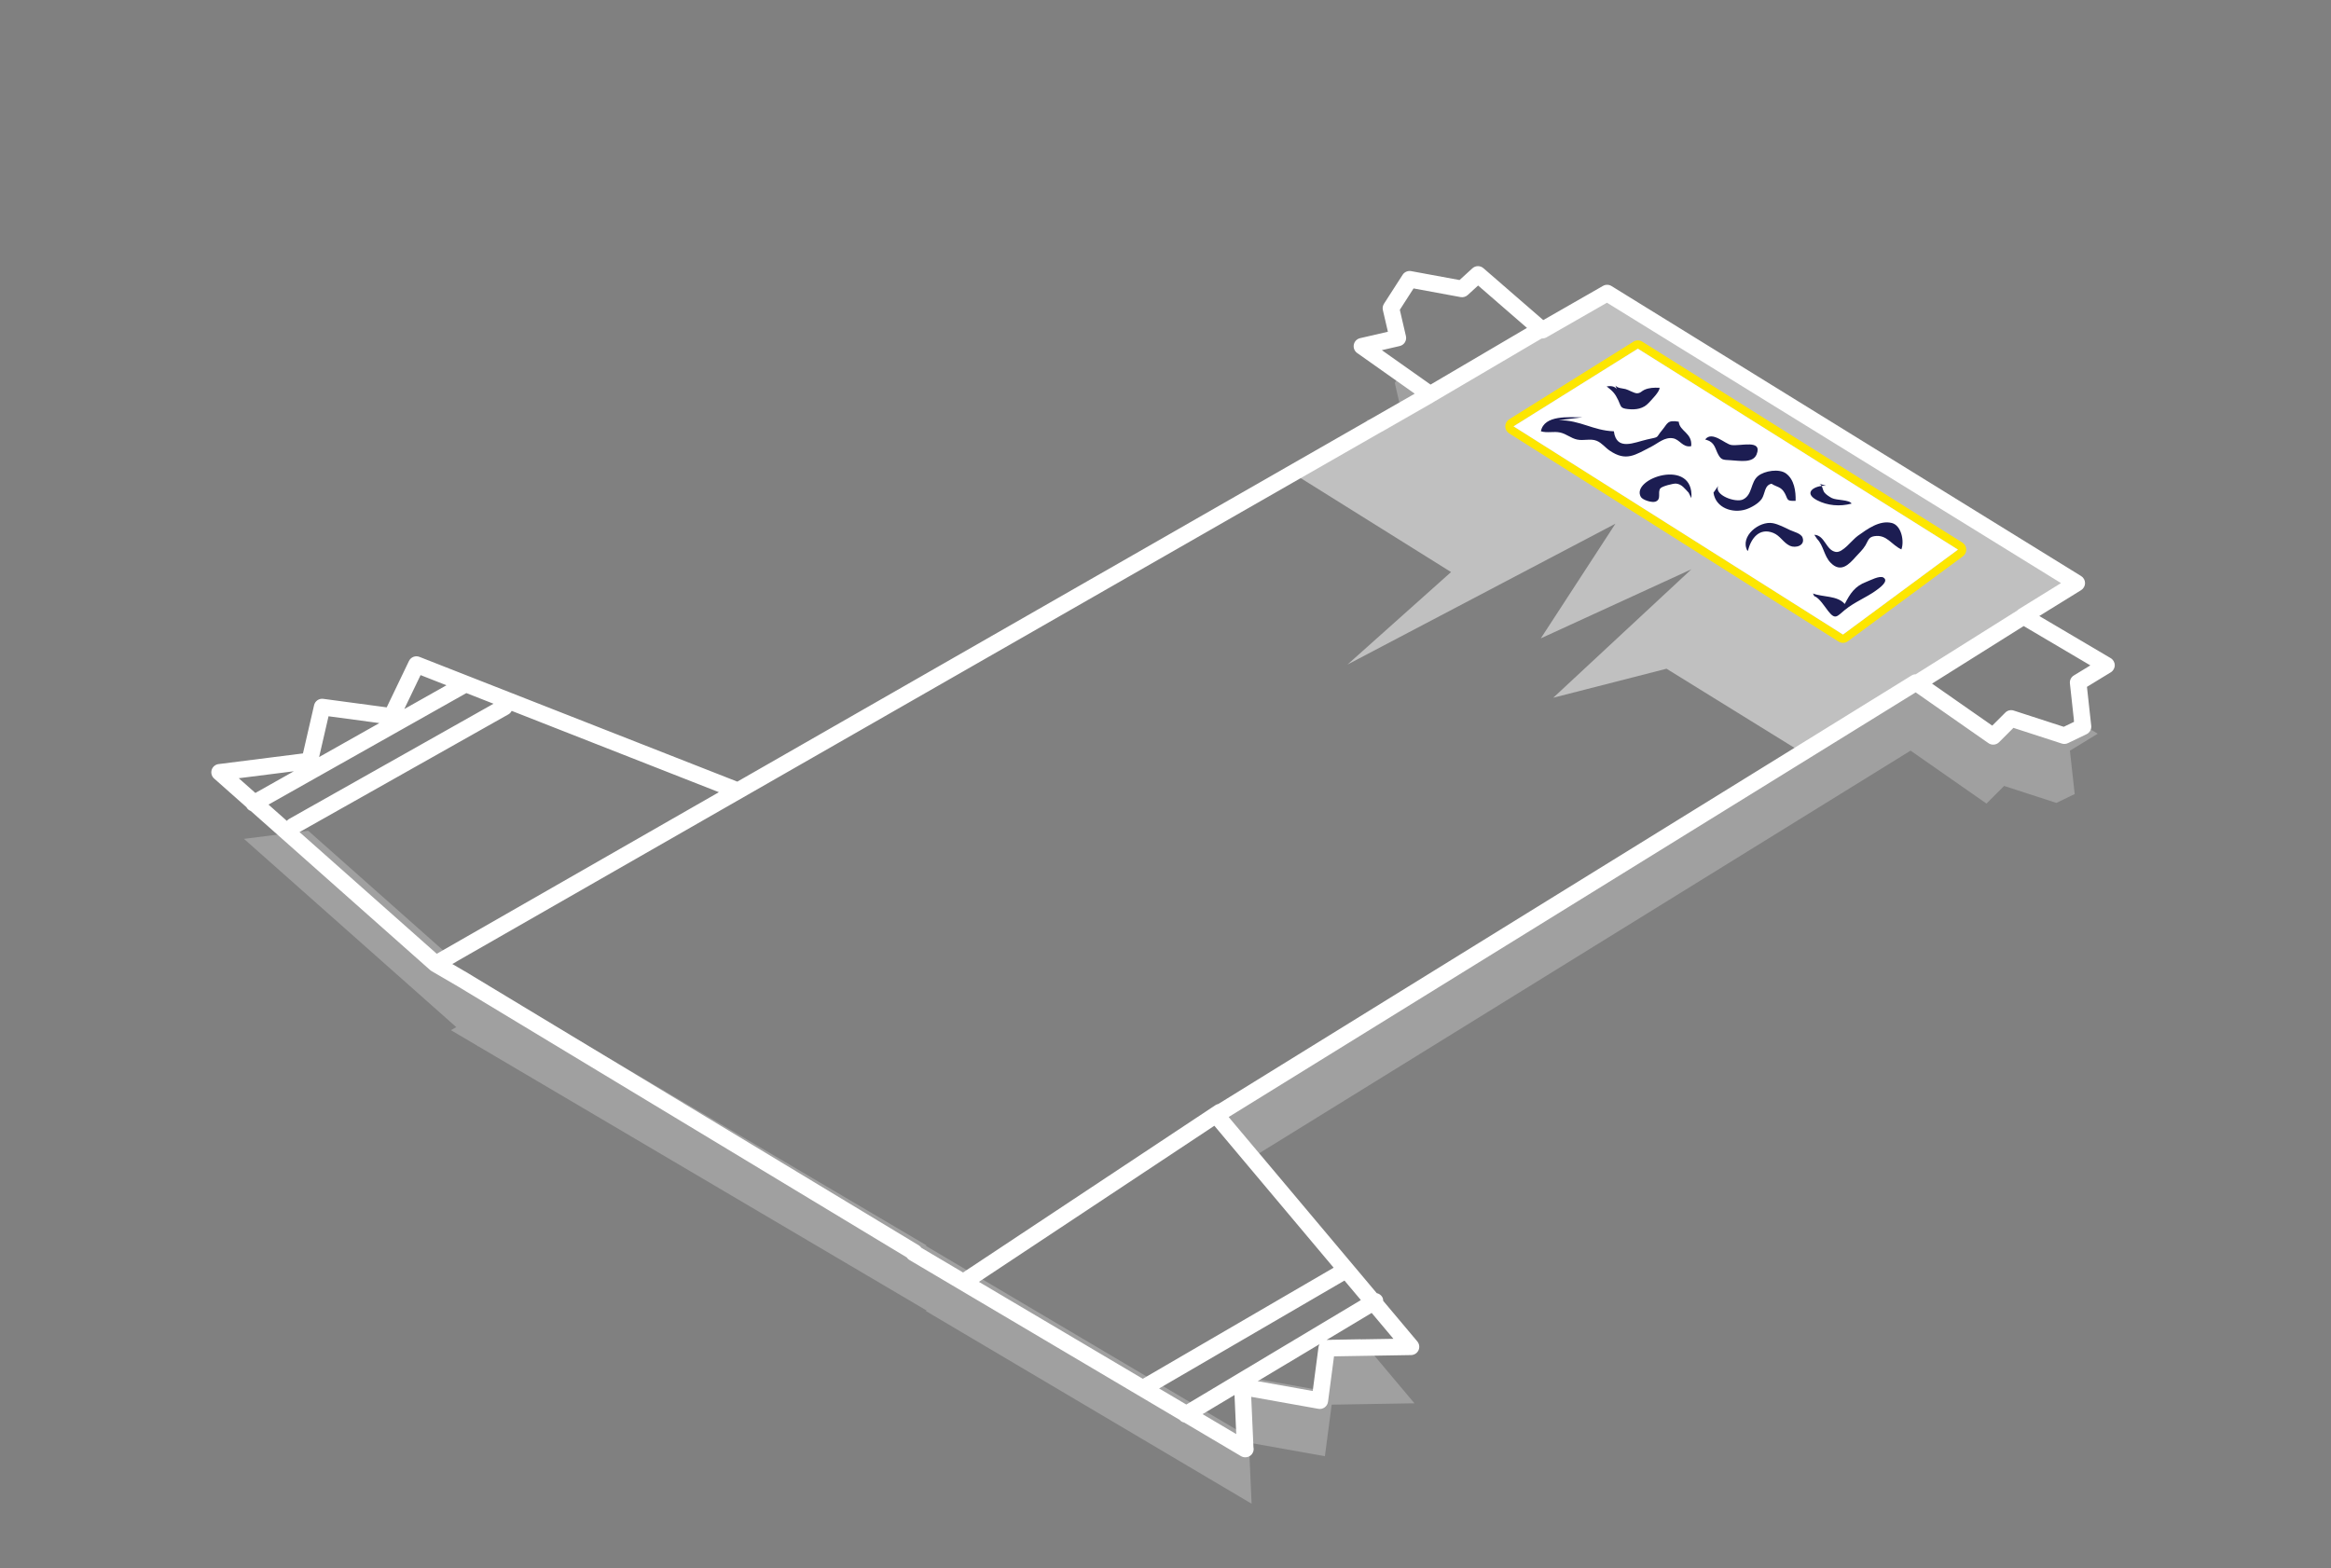 <?xml version="1.0" encoding="utf-8"?>
<!-- Generator: Adobe Illustrator 16.0.0, SVG Export Plug-In . SVG Version: 6.00 Build 0)  -->
<!DOCTYPE svg PUBLIC "-//W3C//DTD SVG 1.1//EN" "http://www.w3.org/Graphics/SVG/1.1/DTD/svg11.dtd">
<svg version="1.1" id="Layer_3" xmlns="http://www.w3.org/2000/svg" xmlns:xlink="http://www.w3.org/1999/xlink" x="0px" y="0px"
	 width="345.161px" height="232.258px" viewBox="0 0 345.161 232.258" enable-background="new 0 0 345.161 232.258"
	 xml:space="preserve">
<rect x="0" y="0" width="345.161" height="232.258" fill="#808080" stroke="none"/>
<polygon opacity="0.5" fill="#FFFFFF" points="190.317,69.382 214.862,84.723 199.521,98.426 239.2,77.563 228.155,94.541 
	250.451,84.313 229.996,103.335 246.769,99.04 266.608,111.312 307.516,86.359 237.973,43.406 "/>
<g>
	<path fill="#FDE600" d="M242.524,51.639l47.401,29.76l-17.027,12.579l-48.782-30.834L242.524,51.639 M242.524,50.412
		c-0.226,0-0.451,0.062-0.65,0.187l-18.408,11.505c-0.357,0.224-0.576,0.615-0.577,1.038c-0.001,0.422,0.215,0.815,0.572,1.04
		l48.782,30.834c0.2,0.127,0.428,0.19,0.655,0.19c0.257,0,0.513-0.081,0.729-0.24l17.027-12.579
		c0.326-0.241,0.512-0.628,0.497-1.033c-0.016-0.405-0.23-0.777-0.574-0.993l-47.401-29.76
		C242.977,50.474,242.75,50.412,242.524,50.412L242.524,50.412z"/>
</g>
<g>
	<polygon fill="#FFFFFF" points="224.116,63.144 242.524,51.639 289.925,81.399 272.898,93.978 	"/>
</g>
<g>
	<path fill="#1C1D52" d="M230.815,62.223c3.236,0.007,5.054,1.541,8.156,1.653c0.391,2.989,3.053,1.63,4.922,1.212
		c1.978-0.442,1.17-0.136,2.262-1.432c0.771-0.916,0.703-1.502,2.424-1.202c0.113,1.436,2.049,1.652,1.841,3.625
		c-1.284,0.239-1.661-1-2.71-1.17c-1.226-0.199-2.188,0.724-3.125,1.206c-2.493,1.282-3.793,2.291-6.252,0.608
		c-0.657-0.448-1.146-1.127-1.897-1.436c-0.913-0.378-1.929,0.026-2.916-0.19c-0.924-0.203-1.563-0.831-2.495-1.038
		c-0.954-0.212-1.927,0.106-2.858-0.186c0.487-2.481,4.225-2.06,6.125-2.06"/>
	<path fill="#1C1D52" d="M239.201,57.11c0.401,0.403,0.921,0.379,1.493,0.511c0.428,0.1,1.254,0.617,1.683,0.624
		c0.541,0.008,0.704-0.335,1.12-0.516c0.699-0.303,1.362-0.333,2.24-0.3c0.047,0.556-1.19,1.786-1.6,2.233
		c-0.801,0.875-1.875,1.053-3.078,0.925c-1.173-0.125-0.995-0.377-1.447-1.333c-0.45-0.948-0.81-1.339-1.708-2.027
		c0.544-0.092,1.151-0.063,1.501,0.393"/>
	<path fill="#1C1D52" d="M252.801,65.189c1.14,0.374,1.178,1.328,1.636,2.143c0.44,0.786,0.707,0.771,1.732,0.822
		c1.353,0.07,3.396,0.499,3.94-0.863c0.91-2.275-2.401-1.176-3.746-1.386c-0.946-0.148-2.843-2.151-3.869-0.819"/>
	<path fill="#1C1D52" d="M250.451,73.78c0.441-6.105-9.05-2.931-7.486-0.186c0.263,0.461,1.646,0.891,2.168,0.698
		c0.936-0.347,0.274-1.313,0.709-1.948c0.223-0.327,1.937-0.753,2.328-0.722c0.863,0.072,1.322,0.778,1.871,1.339"/>
	<path fill="#1C1D52" d="M254.439,71.939c-0.717,1.37,2.563,2.564,3.66,2.03c1.421-0.691,1.088-2.55,2.221-3.47
		c0.972-0.791,3.14-1.12,4.146-0.376c1.215,0.894,1.459,2.621,1.419,4.049c-1.394,0.059-1.089-0.154-1.605-1.126
		c-0.529-0.995-1.23-0.906-1.959-1.404c-1.075,0.21-0.944,1.503-1.458,2.249c-0.469,0.677-1.552,1.296-2.348,1.551
		c-1.93,0.619-4.468-0.186-4.792-2.48"/>
	<path fill="#1C1D52" d="M258.735,81.552c-1.133-2.116,1.768-4.453,3.787-4.067c0.827,0.158,1.785,0.662,2.535,1.02
		c0.525,0.251,1.648,0.489,1.862,1.128c0.405,1.208-1.069,1.571-1.865,1.207c-0.991-0.454-1.438-1.498-2.478-1.914
		c-2.061-0.826-3.308,0.813-3.74,2.626"/>
	<path fill="#1C1D52" d="M269.37,71.632c0.521,0.157,0.459,0.913,0.795,1.329c0.236,0.292,0.744,0.63,1.084,0.802
		c0.705,0.358,2.586,0.224,2.925,0.821c-1.728,0.465-3.575,0.307-5.106-0.493c-2.186-1.141-0.312-2.235,1.325-2.152"/>
	<path fill="#1C1D52" d="M268.653,79.201c1.593,0.078,1.695,2.283,3.174,2.538c1.035,0.179,2.414-1.78,3.266-2.382
		c1.367-0.964,3.205-2.364,5.04-1.9c1.417,0.358,1.871,2.688,1.415,3.91c-1.483-0.672-2.146-2.25-4.002-1.96
		c-0.878,0.137-0.9,0.653-1.321,1.359c-0.404,0.678-0.931,1.124-1.425,1.685c-1.012,1.147-2.242,2.452-3.756,0.867
		c-0.97-1.014-1.018-2.515-1.981-3.502"/>
	<path fill="#1C1D52" d="M268.449,87.893c1.419,0.564,3.619,0.282,4.71,1.555c0.798-1.518,1.458-2.619,3.197-3.273
		c0.537-0.202,1.973-0.976,2.526-0.642c0.878,0.53-0.581,1.551-1.115,1.937c-1.405,1.016-3.167,1.692-4.605,2.875
		c-1.167,0.958-1.393,1.492-2.438,0.178c-0.483-0.606-1.365-2.038-2.071-2.222"/>
</g>
<path fill="#FFFFFF" d="M312.538,97.471l-10.573-6.238l6.196-3.83c0.361-0.225,0.582-0.619,0.582-1.044s-0.221-0.821-0.582-1.043
	l-69.543-42.953c-0.383-0.237-0.863-0.244-1.255-0.021l-8.844,5.065l-8.866-7.689c-0.471-0.408-1.171-0.401-1.632,0.021
	l-1.901,1.736l-7.172-1.322c-0.489-0.087-0.986,0.125-1.255,0.543l-2.763,4.295c-0.179,0.279-0.236,0.618-0.162,0.942l0.744,3.2
	l-4.12,0.951c-0.472,0.109-0.835,0.484-0.928,0.958c-0.094,0.475,0.101,0.96,0.495,1.239l8.525,6.026L109.18,115.761L62.111,97.284
	c-0.599-0.235-1.276,0.031-1.555,0.611l-3.295,6.866l-9.394-1.262c-0.631-0.085-1.217,0.322-1.359,0.94l-1.648,7.143l-12.497,1.58
	c-0.478,0.06-0.876,0.395-1.019,0.854c-0.142,0.46-0.001,0.962,0.359,1.281l4.797,4.255c0.006,0.01,0.005,0.021,0.01,0.032
	c0.144,0.255,0.369,0.43,0.623,0.528l26.566,23.563c0.061,0.054,0.126,0.103,0.197,0.144l3.937,2.293l66.437,40.116
	c0.101,0.156,0.238,0.288,0.402,0.385l39.989,23.661c0.186,0.217,0.429,0.358,0.696,0.411l8.403,4.973
	c0.194,0.114,0.41,0.171,0.626,0.171c0.007,0,0.014,0,0.023,0c0.678,0,1.227-0.549,1.227-1.228c0-0.103-0.012-0.202-0.035-0.298
	l-0.329-7.429l9.943,1.775c0.33,0.063,0.67-0.019,0.939-0.219c0.271-0.197,0.448-0.497,0.492-0.828l0.886-6.724l11.418-0.188
	c0.473-0.008,0.899-0.288,1.096-0.718c0.197-0.432,0.127-0.936-0.177-1.299l-5.048-6.008c-0.007-0.2-0.047-0.398-0.155-0.583
	c-0.186-0.305-0.482-0.495-0.806-0.563l-21.923-26.088l101.726-62.888l10.775,7.522c0.487,0.339,1.151,0.28,1.57-0.139l2.129-2.127
	l7.16,2.324c0.299,0.096,0.625,0.076,0.91-0.061l2.76-1.329c0.469-0.226,0.744-0.723,0.689-1.239l-0.633-5.77l3.527-2.151
	c0.369-0.224,0.592-0.625,0.589-1.056C313.137,98.088,312.908,97.69,312.538,97.471z M204.615,51.86l2.647-0.611
	c0.317-0.073,0.593-0.27,0.766-0.547c0.171-0.276,0.228-0.61,0.152-0.927l-0.903-3.892l2.035-3.167L216.274,44
	c0.376,0.066,0.766-0.042,1.05-0.301l1.547-1.411l7.234,6.275l-14.277,8.394L204.615,51.86z M62.276,99.985l3.833,1.504
	l-6.246,3.521L62.276,99.985z M48.648,106.081l7.524,1.01l-8.918,5.028L48.648,106.081z M35.356,115.258l8.159-1.032l-5.7,3.213
	L35.356,115.258z M42.476,121.572l-2.718-2.41l29.298-16.515l4.02,1.578l-30.27,17.063
	C42.674,121.362,42.568,121.463,42.476,121.572z M44.35,123.236l30.956-17.452c0.212-0.12,0.355-0.303,0.461-0.503l30.683,12.045
	l-41.78,23.931L44.35,123.236z M178.067,209.438l4.733-2.834l0.258,5.788L178.067,209.438z M195.235,199.511l-0.854,6.499
	l-8.155-1.456l9.163-5.484C195.313,199.203,195.256,199.35,195.235,199.511z M206.331,198.281l-9.896,0.163l6.675-3.996
	L206.331,198.281z M201.51,192.544l-25.848,15.471l-4.027-2.381l27.447-15.979L201.51,192.544z M197.479,187.748l-28.263,16.454
	l-24.267-14.358l34.865-23.117L197.479,187.748z M283.683,99.86c-0.216,0.002-0.433,0.057-0.625,0.176l-102.657,63.465
	c-0.146,0.031-0.292,0.085-0.425,0.174l-37.373,24.782l-6.171-3.652c-0.099-0.147-0.229-0.274-0.386-0.369l-66.962-40.434
	l-2.117-1.233l42.922-24.585l102.486-58.701c0.003-0.001,0.005-0.004,0.007-0.005s0.003-0.001,0.005-0.002l15.906-9.352
	c0.234,0.015,0.476-0.031,0.69-0.153l8.967-5.137l67.23,41.525l-6.236,3.855c-0.095,0.06-0.18,0.132-0.254,0.213l-14.989,9.415
	C283.695,99.848,283.69,99.854,283.683,99.86z M307.081,100.038c-0.406,0.248-0.633,0.708-0.581,1.181l0.622,5.682l-1.536,0.739
	l-7.407-2.404c-0.438-0.145-0.921-0.027-1.246,0.3L295,107.467l-8.915-6.223l13.569-8.524l9.873,5.825L307.081,100.038z"/>
<g opacity="0.5">
	<polygon opacity="0.5" fill="#FFFFFF" points="212.232,59.608 207.033,55.936 206.532,56.717 207.534,61.037 202.312,62.243 
		204.692,63.926 	"/>
	<polygon opacity="0.5" fill="#FFFFFF" points="307.054,106.556 307.209,107.96 304.497,109.266 296.759,106.754 294.147,109.367 
		282.908,101.525 181.106,164.461 186.439,170.809 282.908,111.171 294.147,119.013 296.759,116.399 304.497,118.911 
		307.209,117.605 306.503,111.175 310.625,108.663 	"/>
	<polygon opacity="0.5" fill="#FFFFFF" points="197.188,198.389 196.182,206.023 184.929,204.016 185.331,213.058 137.102,184.522 
		137.215,184.452 70.825,145.317 70.788,145.337 70.644,145.21 66.769,142.925 67.559,142.474 45.642,123.034 36.123,124.237 
		67.559,152.119 66.769,152.571 70.644,154.855 70.788,154.982 70.825,154.964 137.215,194.098 137.102,194.169 185.331,222.704 
		184.929,213.661 196.182,215.67 197.188,208.034 209.445,207.833 201.45,198.319 	"/>
</g>
</svg>
